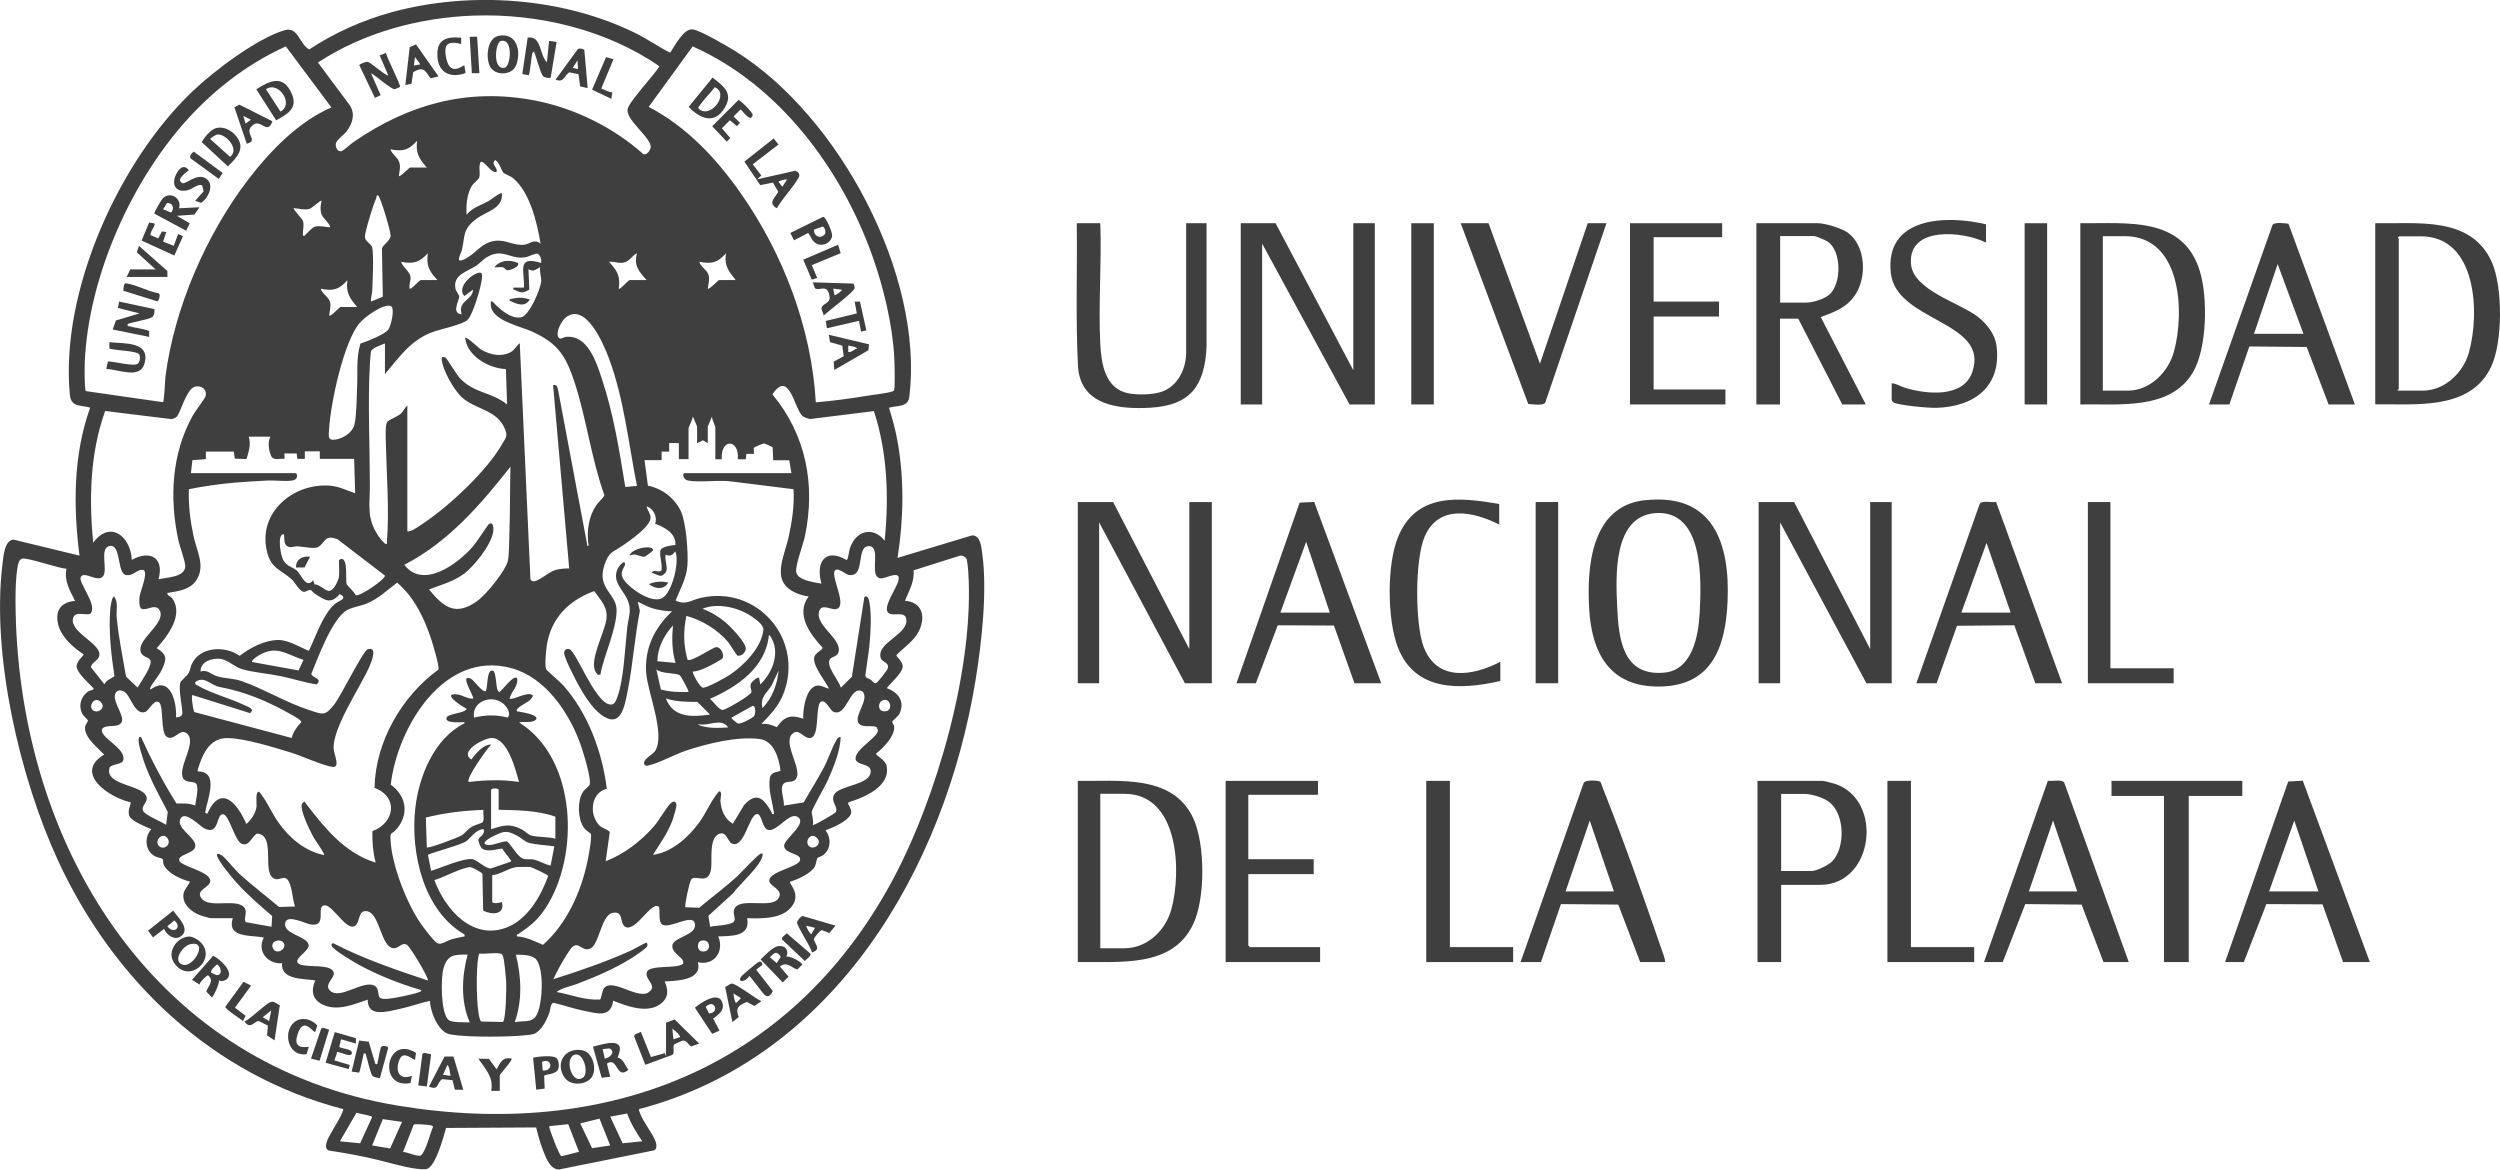 <?xml version="1.0" encoding="UTF-8"?>
<svg id="Capa_2" data-name="Capa 2" xmlns="http://www.w3.org/2000/svg" viewBox="0 0 198.79 93">
  <defs>
    <style>
      .cls-1 {
        fill: #403f3f;
      }
    </style>
  </defs>
  <g id="HOME">
    <g>
      <path class="cls-1" d="M53.29,4.19c.37-.54,1.09-1.98,1.82-1.85.64.11,2.74,1.34,3.38,1.74,8.18,5.09,14.99,17.75,13.82,27.45-.1.87-.95.7-1.62.89.25.81.48,1.63.64,2.47.59,3.11.53,6.34.04,9.47l5.93-1.79c.67,0,.73.91.8,1.42.42,2.98-.04,7.12-.53,10.11-2.46,15-11.24,30.02-26.75,34.09-.02.12.03.21.07.32.26.73,1.06,1.68,1.26,2.32.06.2.1.53-.13.64l-7.6,1.53c-.72-.05-1.04-1.02-1.27-1.61s-.37-1.16-.52-1.74l-7.16.04c-.2.68-.83,3.13-1.57,3.27-.2.04-.53,0-.74-.02-1.19-.15-2.67-.63-3.89-.89-1.03-.22-2.07-.41-3.11-.56-.3-.11-.26-.41-.19-.66.13-.47.85-1.52,1.1-2.05.05-.1.26-.54.22-.59-10.36-2.68-18.24-10.18-22.67-19.75C1.58,61.86-.68,52.14.19,44.92c.07-.59.15-1.98.89-2.01l5.24,1.27c-.5-3.92-.5-8.01.85-11.77-.81-.22-1.53-.01-1.62-1.06-.76-8.2,3.9-18.51,9.76-24.09,1.67-1.6,5.13-4.22,7.33-4.86,1.07-.31,1.16,1.11,1.95,1.53,2.01-1.33,4.26-2.33,6.59-2.97,6.24-1.69,13.61-1.18,19.42,1.71.92.46,1.78,1.07,2.69,1.52ZM37.67,1.24c-4.36.16-8.73,1.34-12.39,3.73l2.55,3.42c.44.72.19,1.46-.29,2.08-.2.25-.73.63-.82.89-.1.31.13.79.47.64.21-.09.71-.57.97-.74,4.37-2.99,9.02-4.28,14.32-3.28,3.16.6,6.29,2.14,8.68,4.28.26.1.55-.3.58-.53.1-.74-1.96-2.15-1.84-3.03.07-.57,2.16-2.78,2.54-3.43-4.23-2.91-9.64-4.21-14.77-4.03ZM26.35,8.54l-3.62-4.85c-3.19,1.44-6,3.66-8.27,6.3-4.26,4.94-7.43,12.24-7.72,18.8-.01.32-.04,2.22.09,2.31l6.13.88c.1-.06.16-1.68.19-1.98.69-5.49,3.25-11.36,6.6-15.74,1.73-2.26,3.97-4.57,6.6-5.72ZM64.89,31.99c1.38-.12,2.76-.3,4.12-.53.49-.08,1.56-.19,1.96-.34.07-.03.11-.04.13-.12.08-.24.03-2.15.01-2.55-.13-2.59-.85-5.57-1.71-8.01-2.45-6.96-7.45-13.7-14.32-16.75l-3.5,4.81c3.01,1.56,5.38,4.1,7.31,6.85,3.38,4.81,5.65,10.75,5.98,16.65ZM33.94,13.32c-.61-.68-.91-1.17-.77-2.13-.68.75-1.13.88-2.13.68.12.39.59.64.71,1.04s0,.7-.03,1.09c.09.1.83-.68.89-.68h1.32ZM42.98,19.37c-.25-1.61-.86-4.13-2.18-5.2-.23-.19-.64-.31-.76-.43-.2-.2-.31-.84-.68-1.02-.34.41.21.52.13.94-.42.2-.98-.96-1.28-.77-.18.37,0,.88-.1,1.22-.05.16-.46.45-.6.68-.39.66-.45,1.53-.41,2.28.5-.59,1.13-.74,1.76-1.09.18-.1.95-.72,1.05-.61.11,1.24-1.29,1.45-2.07,2.06-1.04.81-.86,1.27-1.1,2.4-.07.34-.67,1.25.3.73.84-.45,1.26-1.28,2.34-1.41.88-.11,1.52.44,2.35.3.43-.07.8-.49,1.26-.06ZM29.51,23.98l.93-.39-.07-3.82c.06-.29.66-.63.69-1.02.02-.32-.8-3.1-.99-3.2-.15-.08-.12.12-.15.19-.13.31-.24.62-.34.94-.13.41-.58,1.83-.56,2.16.01.38.52.54.58.85.13.68.03,2.62,0,3.41-.01.29-.14.58-.09.89ZM25.58,15.96c-.08-.08-.78.61-1,.66-.41.09-.82-.04-1.22-.07-.09.07.67.84.73,1.02.1.33,0,.63,0,.94,0,.07-.04.26.09.25.06,0,.59-.67.87-.74.4-.1.82.04,1.22.06-.1-.41-.62-.71-.73-1.11-.09-.35-.05-.68.04-1.03ZM34.79,22.27c-.65-.68-.91-1.14-.77-2.13-.67.73-1.16.86-2.13.68.12.4.68.76.75,1.17.05.3-.14.64-.07.96.1.12.78-.68.89-.68h1.32ZM30.61,29.78v-2.47c-.26.09-1.06.38-1.11.64-.04.23-.07.76-.09,1.02-.17,3.09,0,6.51,0,9.64,0,1.54-.27,2.56.64,3.95.17.26.35.48.59.69.19.04.12-.08.13-.21.19-2.54-.03-5.3-.09-7.84,0-.36-.08-1.45.13-1.67.18-.19.81-.39,1.11-.68.18-.17.27-.46.47-.6v9.98c.18.18,1.19-.56,1.39-.7,2.01-1.36,4.95-4.11,6.15-6.22.31-.54.46-.62.21-1.22-.63-1.5-2.23-1.5-3.35-2.44-.67-.57-1.62-2.25-1.67-3.11-.01-.19.16-.17.29-.12.09.04.88,1.32,1.08,1.56,1.13,1.31,2.55,1.15,3.83,2.18l-.09-2.81c-1.37-.06-3.09-1.03-3.24-2.48.13-.13,1.07.82,1.3.95.69.39,1.54.58,2.28.2.37-.19.46-.5.76-.73l.85,18.81.15.11c.43.12,1.26-.72,1.82-.88.33-.1.76-.13,1.11-.13l-1.28-14.58c.33-.06.34.17.4.41l2.33,12.38c.16.02.07-.18.06-.27-.1-1,.05-2.07.62-2.93.21-.32.5-.51.67-.83-1.03-2.87-1.42-6.03-2.35-8.91-.71-2.18-1.34-3.18-3.46-4.13-.92-.41-3.27-.88-3.22-2.16,0-.13-.06-.25.13-.21.5.56,1.47,1.44,2.29,1.26.65-.15,1.57-2.3,1.59-2.93,0-.3-.16-.71-.08-1.06-.41.19-.48.41-.94.17l.07,1.61c-.45.27-.63.31-1.1.06-.12-.06-.21,0-.17-.21h.84c.07-1.32-.62-2.57,1.37-1.96.03-.28-.03-.54-.26-.73-.16-.08-.77.25-1,.28-1.26.2-1.78-.8-3.12.03-.26.16-.53.48-.8.65-.73.48-1.86.71-1.63,1.83.04.2.3.48.3.63.01.23-.67,1.34.19,1.39-.33-1.11.9-1.11.9-1.96l-.68.51c-.66-.64.6-1.82,1.21-1.86.27-.02.19.36.17.52-.07.67-.67,2.68-1.08,3.18-.37.45-2.33.8-3.01,1.09-1.65.68-2.53,2.01-3.64,3.31ZM51.42,22.27c-.62-.68-1.04-1.15-.77-2.13-.35.15-.57.59-.95.71-.46.15-.81-.08-1.27-.03.64.71.92,1.12.77,2.13.11.13.72-.68.89-.68h1.32ZM58.5,22.27c-.56-.72-.94-1.13-.77-2.13-.68.76-1.12.86-2.13.68.13.42.65.65.75,1.08.08.35-.02.7-.07,1.05.1.11.84-.68.89-.68h1.32ZM28.4,24.41c-.59-.7-.92-1.14-.77-2.13-.68.75-1.13.88-2.13.68.13.42.65.65.75,1.08.08.37-.05.69-.07,1.05.1.12.84-.68.89-.68h1.32ZM28.67,27.32c.54-.19,1.83-.68,2.19-1.09.22-.25.59-1.77.2-1.9-.6-.2-2.07.89-2.46,1.35-1.28,1.5-2.31,6.4-2.43,8.4-.03.58-.16.98.53.87.59-.09,1.33-.56,1.48-1.17.18-.76.17-2.02.21-2.86.07-1.2-.09-2.42.27-3.61ZM50.65,38.64c-.68-3.39-1.02-6.91-2.24-10.17-.41-1.09-1.83-4.48-3.43-3.22-.32.25-.75,1.07-.62,1.47s.41.09.63.07c1.74-.2,2.44,2.03,2.87,3.34.93,2.78,1.39,5.71,1.86,8.59l.94-.08ZM12.62,46.06c.66-.16,2.04-.15,2.11-1,.03-.36-.43-1.59-.54-2.07-.73-3.36-.55-6.91,1.14-9.95.19-.34.96-1.34,1.02-1.54.13-.5-.29-.85-.77-.77-.39.06-.61.51-.79.83-.22.39-.52,1.32-.72,1.56-.09.11-.28.15-.41.21l-5.3-.65c-1.2,3.35-1.29,6.96-.95,10.48,1.35-1.85,2.99-.49,3.07,1.36,1.45-.81,2.59-.18,2.13,1.53ZM63.81,33.08c-.65-.58-1.05-3.74-2.39-1.72,2.69,3.24,3.44,7.21,2.58,11.3-.14.64-.77,2.32-.69,2.82.11.68,1.44.82,2.01.93-.47-1.66.25-2.89,2-1.88.12,0,.19-.74.26-.93.46-1.39,1.82-1.8,2.77-.6.33-3.47.23-6.97-.86-10.31l-5.07.63c-.14-.01-.51-.15-.61-.24ZM55.43,35.23v-1.32l-.34-.81c.01.24-.34.83-.34.98v2.43h-.77v-1.28h-.77s0,.68,0,.68h-.6s0,.68,0,.68h-1.36l.27,2.03c1.13.22,2.13.99,2.62,2.03.42.9.6,3.32.52,4.34s-.59,1.87-.94,2.77c.83.38,1.22-.04,1.96-.21,4.53-1.07,8.3,3.3,6.61,7.63-.37.96-1.05,1.66-1.75,2.39.46-.06.82.07,1.23.25.59-.85,1.1-1.02,2.1-.67-.04-.73.22-2.58,1.16-2.64.3-.02.61.2.89.25-.31-.63-1.17-1.65-1.19-2.35-.01-.53.71-.69.67-.92-.99-1.06-2.16-2.65-1.1-4.06-.24-.03-.5-.09-.73-.17-2.43-.87-1.24-2.82-.85-4.61.27-1.23.45-2.48.38-3.75l-4.81-.6c-1.03-.17-2.62.09-3.58-.09-.39-.07-.49-.59-.26-.59h8.48l-.17-1.02h-1.28l-.04-1.02c-.03-.06-.62-.31-.7-.32-.06,0-.76.3-.78.33-.06.1.01.36-.01.5h-.6s-.05.43-.05.43h-.63c.13-1.66-1.39-1.67-1.28,0h-.51v-2.52c0-.18-.29-.64-.26-.89l-.34.81v1.32l-.38-.23-.47.23ZM21.49,34.72h-1.71c.19.63,0,1.18-.18,1.78l-.93-.03-.08-.56h-2.22v.6s-1.07.08-1.07.08l-.12,1.03h8.31c.16,0,.28.51-.26.59-.57.09-1.35-.03-1.96,0-.87.04-1.77.1-2.64.17-1.21.11-2.43.28-3.61.52-.05,1.25.11,2.52.37,3.74s1,2.41.17,3.57c-.51.71-1.45.8-2.25.94-.03.23.22.22.38.43.95,1.29-.37,3.01-1.23,3.96.89.55.78.9.39,1.75-.21.44-.75,1.05-.9,1.4-.02.04-.02.14.04.13,1.54-1.15,2.09,1.03,2,2.22.2.01.49-.07.51-.3-.01-.63-.32-1.89-.16-2.46.05-.17.52-.51.67-.78.13-.25.13-.48.24-.7.65-1.4,2.67-1.47,3.81-.65.83-.65,1.99-1.25,3.07-1.26.8,0,1.7.57,2.43.86.54-1.11,1.11-2.89,2.05-3.71.32-.28,1.11-.44.4-.8-.74.89-1.24.43-2.01-.05-.11-.07-.21-.26-.32-.28-.13-.03-.33.15-.5.15-.35,0-.72-.75-.97-.98-.91-.82-1.69-.84-2.01-2.34-.65-3.03,2.15-5.35,5.04-5.12.74.06,1.32.38,2,.6l-.08-2.73h-2.73v-.6h-1.19v.6s-.6,0-.6,0l-.05-.43h-.97s0,.43,0,.43c-.4-.06-.88.19-1.07-.26s-.28-1.1-.04-1.53ZM40.59,37.11c-2.38,3.03-4.96,6.01-8.44,7.8,1.51,1.98,4.26-.09,5.45-1.45.25-.28,1.19-1.73,1.28-1.79.37-.23.37.34.34.59-.14,1.05-1.53,2.8-2.39,3.41s-1.76.83-2.72,1.2c1.21,1.47,2.15,2.15,3.88.89.68-.5,2.19-2.35,2.39-3.15.11-.44.11-1.87.13-2.43.06-1.69.03-3.39.08-5.08ZM52.1,41.62c.19-.53-.15-1.18-.68-1.36.05.31.31.58.31.91.01.68-1.65,1.82-2.2,2.2-.81.56-1.12.48-1.48,1.59-.61,1.88,1.02,2.24.98,3.62-.04,1.59-1.01,3.49-1.29,5.07-.24.04-.25-.04-.36-.2-.58-.85.68-3.13.83-4.15s-.39-1.49-.96-2.3c-2,.73-3.43,2.13-3.77,4.31-.06.37-.18,1.62-.05,1.91.04.09,1.15,1.04,1.36,1.28,1.96,2.2,3.11,5.32,3.46,8.22-1.25.3-1.42,1.99-.64,2.86.28.31.61.31.88.57l-.33,2.33c1.45-.55,2.77-1.57,3.8-2.73.48-.54.94-1.44,1.37-1.87.17-.17.38-.22.45.06.05.18-.19.92-.26,1.15-.35,1.04-1.02,1.96-1.6,2.88,1.47-.18,2.79-1.37,3.65-2.53.6-.81.94-1.75,1.59-2.5.3-.12.12.65.12.72.07.75.31,1.44.99,1.84l.9-1.49c1.03-1.13,1.59-.45,2.17.55.06.11-.01.21.21.17-.11-.93-.48-1.9-.34-2.85.09-.59.82-.48.85-.61-.11-.97-.52-2.37-1.67-2.51-1.79-.22-4.12.36-5.82.92-.86.28-2.23,1.03-3,1.18-.11.02-.22.08-.31-.05-.27-.39.66-.8.85-1.12.79-1.33-.58-4.58-.72-6.09-.18-1.97.63-3.67,2.05-4.99-.46,0-1-.09-1.45-.21-.48-.13-.84-.35-1.28-.55l.17.72c-.42,2.1-.55,4.27-.97,6.37-.24,1.2-.53,3.1-2.15,1.86-.73-.56-1.35-1.58-1.79-2.38-.22-.39-1.19-2.26-1.11-2.56.05-.21.2-.3.42-.24.51.14,1.95,4.03,3.13,4.38.44.13.56-.25.69-.6.51-1.42.6-3.96.78-5.53.08-.72.34-1.26.09-1.99-.32-.94-1.33-1.54-.87-2.63.06-.15.55-.82.6-.42.04.29-.54.62-.09,1.28.48.7,2.22,1.92,3.06,1.44.76-.43,1.39-2.85,1.03-3.7-.25.29-.36.41-.77.26-.11.4.24,1.11,0,1.41-.43.53-.61.12-1.11.04.14-.34.52,0,.76-.18.15-.42-.23-1.37-.03-1.69.12-.2.9-.37,1.15-.34.09-.94-.87-1.43-1.62-1.71ZM26.95,45.85c.05-.35,0-.9,0-1.28,0-.05.14-.13.21-.13.52,0,.31,1.69.4,1.99.05.16.63.64.72.9.37.11,2.37-1.28,2.33-1.56l-3.77-2.89c-1.07-.41-.96.28-1.55.62-.3.17-1.23-.04-1.64-.06-.27-.01-.57.17-.84-.03-.29-.21-.15-.66-.25-.94-.55.01-.25,1.7-.03,2.08.29.48.67.51,1.02.78.44.34.74,1.53,1.36.81l.1.33c.38-.04.88.57,1.2.51.36-.07.7-.82.75-1.14ZM11.19,48.34c-.14-.15-.12-.65-.1-.87.05-.42.71-1.92.33-2.14-.55-.12-.77.51-1.41.39-.73-.14-.35-2.58-1.35-2.29-.77.23-.04,1.95-.49,2.42s-1.5-.49-1.75.04c-.21.43,1.28,2.12.82,2.84-.22.35-1.29-.27-1.44.46-.23,1.16,2.39,2.01,2.08,3.01-.1.32-.68.56-.64.87l1.06,1.34c.18-.36.5-.42.8-.64-.26-1.71-.48-3.63-.33-5.36.01-.17.13-.98.3-.98.36.46.16,1.12.21,1.66.14,1.58.48,3.15.74,4.71l.92.87c.26-.44,1.14-1.67,1.03-2.13-.08-.34-.91-.25-.8-1.04.12-.88,2.15-2.17,1.47-3.05-.37-.48-1.13.24-1.47-.11ZM69.39,43.53c-.17-.16-.51-.13-.66.04-.51.57-.09,2.33-1.23,2.15-.27-.04-.9-.66-1.12-.34-.34.5,1.09,2.91.07,3.06-.4.06-1.26-.56-1.35.35-.1,1.07,2,2.15,1.54,3.16-.11.24-.53.3-.64.46-.38.52.73,1.72.86,2.27l.88-.87.99-6.34c.28-.2.39.28.42.52.15.96.09,2.17,0,3.15-.07.85-.24,1.71-.34,2.56.02.23.27.24.43.35.15.1.25.35.43.26.15-.08.91-1.03.94-1.21.07-.45-.48-.44-.58-.78-.37-1.24,2.27-1.87,2.03-3.13-.14-.71-1.33,0-1.52-.62-.2-.66,1.08-2.2.91-2.7-.13-.4-1.08.14-1.4.12-.93-.06-.13-1.95-.66-2.46ZM18.51,73.01h-1.75c-.07,0-.69-.17-.81-.22-.69-.24-1.48-.88-1.36-1.7.05-.38.39-.64.51-.99-.71-.18-1.79-.66-2.09-1.36-.06-.13-.01-.34-.08-.43-.05-.07-.46-.14-.62-.23-.79-.43-.85-1.51-.28-2.15-.41-.17-1.5-.61-1.71-.98-.26-.46.14-1.03.06-1.16-1.67-.35-4.57-2.31-2.1-3.79-.51-.55-1.53-1.31-1.52-2.13,0-.24.25-.49.23-.58-.01-.08-.34-.34-.43-.51-.35-.65-.14-1.39.45-1.8.14-.1.49-.1.42-.26-.38-.41-1.21-1.11-1.33-1.66-.09-.43.59-.97.56-1.02-.75-.49-1.67-1.28-1.97-2.17-.38-1.16.02-1.98,1.28-2.09-.4-.78-.9-1.65-.68-2.56-.59,0-3.21-.95-3.56-.79-.16.07-.21.19-.26.34-.31,1.06-.24,3.66-.2,4.84.73,18.42,11.33,35.14,30.34,38.3,16.51,2.74,31.21-2.89,39.29-17.79,3.59-6.63,6.6-17.12,6.09-24.69-.01-.18-.08-.87-.13-.98-.07-.17-.32-.29-.51-.27l-3.71,1.17c.1.88-.37,1.64-.68,2.42,1.43.11,1.67,1.34,1.07,2.48-.38.73-1.19,1.26-1.75,1.84-.03.15.57.51.49.99s-.95,1.24-1.26,1.64c.91.32,1.48,1.07,1.01,2.03-.12.25-.56.55-.57.62-.02.11.12.24.14.35.14.74-.87,1.78-1.43,2.2-.03.15.73.5.83.95.37,1.65-1.77,2.55-3.02,2.92l-.03.12c.34.63.37.84-.19,1.29-.45.36-1.07.62-1.61.82.47.62.45,1.48-.19,1.98-.13.1-.38.14-.45.23-.08.11-.1.46-.2.66-.28.55-1.39,1.05-1.98,1.22-.1.13.81.9.24,1.82-.72,1.17-2.45,1.11-3.65,1.08.29,1.49-1.27,1.41-2.3,1.45.51,1.18-.33,2.36-1.62,2.05.39,1.44-1.68,1.48-2.64,1.53.26.6.34,1.18-.17,1.66-1.04.98-2.78.33-3.92-.13-.2,1.39-1.28,1.01-2.3.81-.82-.16-1.62-.45-2.43-.64-.27.02-.26.52-.34.77-.2.56-.63,1.46-1.21,1.69-.34.13-1.5.18-1.93.2-.96.04-2.12.04-3.08,0-.45-.02-1.47-.07-1.85-.2-.82-.28-1.42-1.8-1.43-2.62-.8.17-1.58.47-2.39.64-.93.2-2.59.73-2.56-.73-1.13.37-2.41.95-3.58.39-.83-.4-.95-1.11-.59-1.92-.91-.16-2.77-.02-2.64-1.37-1.15.09-2.03-.97-1.45-2.04-.99-.22-2.97.07-2.47-1.54ZM34.86,53.21c.1-.18-.45-2.02-.56-2.35-.55-1.68-1.35-3.37-2.72-4.53-.84.61-1.43,1.25-2.42,1.66-.48.2-1.11.28-1.54.51-1.2.65-2.34,3.81-2.86,5.07-.03.3.96.38.42.85-.95-.14-1.88-.45-2.83-.65s-2.21-.3-3.1-.56c-.56-.16-1.1-.71-1.66-.81-.67-.11-1.68.19-1.64,1,.54-.18.8.21,1.3.37.68.21,1.25.14,1.99.4,1.77.62,3.5,1.69,5.31,2.28,1.14.37,1.29.52,2.05-.46.51-.66,2.28-4.25,2.63-4.36.85-.25.28,1.05.13,1.41-.73,1.63-2.9,4.81-2.83,6.47.02.49.57,1.56-.1,1.47-.74-.1-2.39-.85-3.24-1.12-1.42-.43-3.7-1.16-5.14-1.17s-2,1.42-2.33,2.53v.12c1.76,0,.75,2.25.59,3.28l.17.09c1.09-2.44,2.41-.8,3.11.81.41-.35.75-.86.81-1.41.02-.23-.12-1.22.21-1.15.61.72.96,1.63,1.51,2.41.87,1.24,2.13,2.33,3.65,2.62.09-.08-.72-1.19-.81-1.36-.28-.5-1.11-2.17-.96-2.67.03-.1.13-.16.2-.23,1.53,2,3.15,4.09,5.67,4.86-.21-.81-.28-1.66-.26-2.5,1.79-.66,2.09-2.73.17-3.44.07-3.66,2.17-7.31,5.1-9.42ZM55.09,53.4c-.07.07.53,1.25.81,1.28.31.03,1.8-.8,2.13-1.02,1.11-.74,2.53-2.17,2.67-3.57.04-.38-.57-.83-.88-1.04-1.07-.74-2.74-1.15-3.97-.64.66.23,1.29.62,1.83,1.07.39.32,1.7,1.67,1.62,2.14-.05.29-.34.58-.66.51-.06-.02-.6-.9-.74-1.07-.84-1-2.07-1.74-3.32-2.09-.25,1.17-.24,2.34.09,3.49.3.21,1.98-.98,2.27-1,.37-.03.64.54.53.86-.04.12-1.09.66-1.29.75-.34.15-.71.32-1.08.33ZM53.72,52.71c-.3-.97-.3-1.98-.21-2.98-.7.78-1.23,1.78-1.24,2.85l1.45.13ZM60.46,54.42c.9-.87,1.54-2.35.95-3.55-.05-.1-.15-.35-.27-.37-.25,2.57-2.51,4.12-4.69,5.07.25.18.75.93,1.04.88s2.22-1.17,2.26-1.41c.03-.15-.13-.38-.05-.65.04-.15.54-.61.66-.49l.09.51ZM24.13,52.47c-1.38-.44-2.12-1.2-3.55-.36-.08.05-.66.43-.54.53l3.7.67.39-.83ZM46.97,66.29s-.42-.29-.56-.5c-.47-.71-.51-2.06-.08-2.78.13-.22.49-.49.54-.57.22-.38-.53-2.75-.72-3.28-.91-2.51-2.77-5.29-5.48-6.03-5.38-1.47-9.07,4.72-9.6,9.26,1.3.94,1.48,2.46.37,3.64-.25.27-.41.11-.39.64.05,2.03,1.31,5.24,2.49,6.89.21.29.96,1.28,1.22,1.43.31.18.74-.17,1.09-.28s.63-.16.96-.23c.13-.03.15.06.13-.17-3.27-1.89-4.31-6.49-3.92-10.02.28-2.56,1.51-5.59,3.92-6.78.02-.14-.11-.08-.21-.08-.23-.01-1.24.09-1.24-.3,0-.41,1.46-.38,1.62-.77-.37-.17-2.09-1.3-.73-1.14.4.05.81.37,1.24.33.13-.13-1.16-2.04-.17-1.58.23.11.93,1.15,1.19.98.14-.27.05-1.78.55-1.62.33.11.19,1.7.52,1.7.25-.15,1.12-1.4,1.41-1.11.12.64-.46,1.04-.6,1.62.22.2,1.54-.67,1.87-.21-.09.15-.17.27-.3.38-.17.15-1.19.63-.98.85.37.06,1.08.18,1.39.36.38.23.01.42-.26.47-.32.06-.65-.03-.96.06,4.6,2.86,4.85,10.61,2.08,14.79-.64.96-1.21,1.4-2.14,2.03-.08.05-.16-.01-.11.19.75.04,1.4.39,2.07.67,1.88-1.67,3.02-4.19,3.53-6.63.08-.36.39-1.99.26-2.22ZM54.75,55.02c.06-.05-.62-1.28-.69-1.32-.33-.22-1.45-.1-1.87-.47l.36,1.6c.72.19,1.45.22,2.2.19ZM60.63,56.3c.78-.79,1.18-1.89,1.28-2.98l-.53,1.13c-.39.69-.96.93-.75,1.85ZM23.19,58.68c.13-.48.42-.89.76-1.25.03-.17-.55-.47-.7-.56-1.85-1.06-3.71-1.86-5.77-2.24-.78-.15-1.21-.93-1.96-.39-.03.19.12.23.25.3,1.03.6,2.6,1.01,3.73,1.56.16.08.54.2.54.4l-.14.21-4.59-1.44c-.14,0,.05,1.22.14,1.35l7.74,2.06ZM10.04,55.13c-.33-.33-.84-.35-.91.19-.07.61.76,1.62.55,2.08-.25.56-1.26.13-1.57.57-.22.69,1.89,1.47,1.7,2.46-.07.37-.82.29-1.09.58-.5,1.53,2.93,1.35,2.95,2.49,0,.36-.46.62-.29.98.16.34,1.48.86,1.83,1.11l.13-1.03c-.78-1.49-1.67-3.07-2.11-4.7-.06-.21-.43-1.35-.02-1.26.82,1.81,1.76,3.59,2.82,5.29.52.01.99-.05,1.49.17.03-.37.39-1.65-.02-1.82-.28-.11-.78,0-.96-.4-.4-.89,1.19-2.87.29-3.54-.55-.41-.98.67-1.57.29-.52-.35-.23-2.4-.6-2.73s-.8.6-1.07.73c-.78.36-1.17-1.07-1.56-1.46ZM69.73,57.85c-.24-.23-1.05.04-1.39-.27-.6-.54.9-1.99.22-2.61-1-.49-1.23,2.11-2.3,1.62-.28-.13-.61-1.05-1.03-.77-.4.54-.06,2.65-.74,2.85-.5.14-.89-.68-1.35-.42-1.17.68.93,3.11.04,3.8-.3.23-.83-.04-.98.47-.12.38.17,1.11.13,1.54l1.58-.26c.53-.94,1.12-1.86,1.62-2.81.34-.64.65-1.62.99-2.16.07-.12.17-.25.33-.22-.05,1.17-.56,2.37-1.03,3.44-.19.42-1.25,2.28-1.27,2.49-.02.25.18.74.08,1.06.06.08,1.72-.9,1.79-.98.33-.4-.43-.86-.09-1.45.43-.74,2.97-.75,2.9-1.86-.03-.61-.95-.42-1.18-.88-.23-.78,1.77-1.77,1.76-2.36l-.08-.2ZM56.45,56.81l-1-1c-.87,0-1.66,0-2.5-.27.59,1.55,2.08,1.48,3.5,1.28ZM7.36,56.45c.37.37,1.16-.17.62-.66-.47-.43-.96.33-.62.66ZM37.69,57.06c.9-.22,1.78-.24,2.67,0,.32-.32-.07-.9-.38-1.14-.96-.73-2.48-.12-2.29,1.14ZM70.39,55.65c-.56-.02-.67.82-.17.9.78.13.67-.88.17-.9ZM58.16,57.06c-.04.06.43.44.52.47.21.07,1.15-.42,1.28-.59.13-.19.15-.85-.12-.81l-1.67.93ZM57.9,57.83c-.58-.79-1.55-.05-2.39-.25.07.13.45.19.59.22.63.12,1.16.08,1.8.04ZM41.27,62.18c-.27-.98-.9-3.49-2.17-3.5-.6,0-2.63,1.07-1.62,1.71.4-.49.89-1.18,1.58-1.19-.32.32-2.05,2.72-1.79,2.98,1.36-.16,2.65-.21,4.01,0ZM39.65,64.4v-1.58c0-.17-.6-.17-.6,0v3.11c.98-.3,1.45-.47,2.42.01.22.11.58.44.71.48.55.17,1.4.1,1.98.27v-1.75c-1.4-.51-3.03-.51-4.52-.55ZM38.46,64.4c-1.55.05-3.1.23-4.6.61l.08,2.38c.12.09,2.54-.8,2.8-.98.29-.21.46-.5.83-.7.21-.12.71-.24.79-.31.18-.15.04-.74.08-.98ZM23.45,72.07c-.18-.44-.25-2.21-.81-2.26-.21-.02-.52.15-.73.09-1.22-.3.13-3.5-1.47-3.62-.46.25-.61,1.09-1.25.8-.5-.23-.97-2.23-1.42-2.33-.62-.13-.28,1.77-1.54,1.11-.36-.19-1.49-1.41-1.86-.79-.45.76,1.17,1.47,1.16,2.18,0,.64-1.41.66-1.28,1.18.12.46,2.5.86,2.47,1.63-.02.48-1.03.67-.79,1.22.41.96,2.3.29,3.18.66.83.35.15,1.1.45,1.39l2.03.36.05-.85c-.97-.84-1.96-1.69-2.82-2.64-.37-.41-1.46-1.71-1.57-2.18-.06-.25.31-.07.41.01.4.32.93,1.04,1.37,1.45,1.01.93,2.12,1.75,3.16,2.64l1.28-.04ZM56.45,73.69c.41-.09,1.6-.11,1.88-.38s-.22-.77.17-1.2c.62-.68,2.82.11,3.37-.64s-.75-.97-.7-1.48c.07-.71,2.29-1.04,2.44-1.57.17-.6-1.26-.48-1.26-1.18,0-.53,1.98-1.84,1.02-2.31-.63-.31-1.57,1.17-2.25,1.07-.55-.08-.51-1.3-.93-1.27-.64.05-1.01,2.84-2.02,2.33-.3-.15-.41-1-1-.75-.8.34-.54,2.03-.62,2.71-.16,1.44-1.24.49-1.58.9-.15.18-.56,2.13-.47,2.22l1.1.04c.99-.83,2.04-1.61,2.99-2.47.32-.29,1.68-1.79,1.92-1.84.13-.02.15,0,.13.13-.12.84-1.84,2.31-2.35,3.03l-1.96,1.79.13.85ZM38.46,65.93c-.67.04-1,.69-1.39.96-.46.32-2.94.96-3.04,1.09l.25,1.27c.72-.22,2.69-1.09,3.34-.92.35.09.96.71,1.4.73l1.56-.53c.14-.11.04-.09,0-.17-.18-.3-.47-.58-.65-.89-.48.06-1.21.32-1.63-.03-.1-.09-.29-.56-.26-.69.04-.19.59-.41.41-.82ZM44.09,67.3c-.62-.1-1.54-.12-2.12-.31-.25-.09-.52-.36-.78-.5-.84-.45-1.04-.45-1.91-.03-.18.08-1.15.58-.57.72.44.1,1.09-.27,1.57-.28.25.05.81,1.17,1.27,1.36.28.12.57.03.85.08.45.09.92.39,1.38.49l.3-1.54ZM12.64,67.27c.37.37,1.04-.11.67-.63s-1.09.21-.67.63ZM64.32,67.27c.37.37,1.08-.16.66-.62-.5-.54-1.03.25-.66.62ZM39.14,69.6v2.09c0,.21.64.1.77.04.26,1.04-.82,1.02-1.49.68l-.06-2.93c-.03-.1-.8-.5-.91-.52-.52-.09-2.3.87-2.91,1.02.86,2.34,3.05,4.85,5.8,3.75,1.64-.66,2.68-2.5,3.25-4.08,0-.08-1.29-.69-1.42-.71s-.92,0-1.06,0c-.64.07-1.32.59-1.96.65ZM34.02,77.95c.11-.13-1.4-2.67-1.66-2.82-.41-.24-.6.26-1.03.27-1.1,0-1.1-3.05-2.31-2.95-.61.05-.36,1.14-.95,1.23-.64.1-1.65-1.66-2.2-1.69-.85-.05.25,1.74-1.17,1.52-.39-.06-1.83-.81-2.01-.17-.27.94,1.74,1.08,1.85,1.79.1.44-1.07,1.03-.89,1.39.26.5,2.16.1,2.74.59s-.69,1.06-.18,1.63c.78.85,2.69-.88,3.59-.35.38.23.21.79.41.95.18.11.41.09.61.08.5-.03,1.99-.34,2.47-.52.09-.03.2-.04.22-.17-1.67-.48-3.42-1.17-4.95-2-.4-.22-2.01-1.17-2.17-1.49-.08-.15-.02-.16.09-.25,2.41,1.25,4.98,2.12,7.55,2.98ZM52.35,72.08c-.6-.38-1.79,2.02-2.61,1.63-.51-.24-.09-1.35-1.07-1.11-.86.21-1.05,2.6-1.76,2.84-.66.22-.85-.55-1.37-.17-.22.16-.87,1.29-1.04,1.6s-.35.66-.5.99c2.1-.66,4.19-1.38,6.2-2.29.19-.09,1.11-.61,1.18-.61.11,0,.11.16.09.26-.04.19-1.07.85-1.3,1-1.35.83-2.88,1.49-4.35,2.04-.51.19-1.15.29-1.56.62,1.14.21,2.26.67,3.44.6.13-.03.15-.72.36-.94.79-.84,3.15,1.41,3.79.03.06-.44-.56-.78-.42-1.26.18-.62,2.34-.26,2.85-.65.32-.47-1.01-.85-.8-1.56.18-.6,2.04-.77,1.76-1.71-.22-.73-1.93.44-2.54.15-.44-.21-.14-1.35-.35-1.48ZM22.49,74.9c-.28-.28-1.03-.05-.79.49.29.65,1.26-.02.79-.49ZM55.74,74.81c-.34.1-.34.77.07.84.81.13.73-1.08-.07-.84ZM39.98,81.27c.26-.17.29-2.76.27-3.19-.02-.36-.15-1.88-.28-2.11-.06-.11-.07-.12-.2-.15-.46-.09-1.17.06-1.66,0-.31.7-.26,5.14.16,5.41l1.7.03ZM37.18,75.91c-1.07-.02-1.61,0-1.92,1.11-.22.78-.21,3.48.38,4.06.27.26,1.32.2,1.71.21-.73-1.67-.63-3.64-.17-5.37ZM40.93,81.28c.75-.17,1.45.14,1.81-.71.4-.95.51-3.29-.03-4.18-.3-.5-1.16-.46-1.69-.48.44,1.76.53,3.64-.09,5.37ZM28.64,90.9l.95-2.07c-.03-.15-1.04-.25-1.24-.36l-1.32,2.28,1.61.16ZM49.87,88.54l-1.35.25.99,2.12,1.56-.16c-.47-.69-.92-1.42-1.2-2.21ZM31.98,89.21l-1.54-.22-.85,2.09,1.43.24.95-2.12ZM48.52,91.08l-.85-2.13-1.53.38.94,1.97,1.45-.22ZM32.06,91.6c.32,0,1.2.42,1.41.27.39-.29.74-1.8.97-2.27-.06-.08-.11-.11-.21-.13-.2-.03-1.22-.12-1.33-.05l-.85,2.18ZM45.19,89.39l-1.53.16c.05.33.81,2.36.99,2.39l1.39-.35-.86-2.21Z"/>
      <polygon class="cls-1" points="88.51 39.92 94.57 51.61 94.57 39.92 96.36 39.92 96.36 54.33 94.22 54.33 87.4 41.54 87.4 54.33 85.7 54.33 85.7 39.92 88.51 39.92"/>
      <polygon class="cls-1" points="107.61 29.44 107.61 17.75 109.32 17.75 109.32 32.16 107.31 32.16 100.36 19.37 100.36 32.16 98.66 32.16 98.66 17.75 101.43 17.75 107.61 29.44"/>
      <polygon class="cls-1" points="142.66 39.92 148.71 51.61 148.71 39.92 150.42 39.92 150.42 54.33 148.41 54.33 141.55 41.54 141.55 54.33 139.84 54.33 139.84 39.92 142.66 39.92"/>
      <path class="cls-1" d="M130.79,39.78c5.43-.61,6.78,3.41,6.58,8.03-.16,3.78-1.33,6.86-5.67,6.78-3.74-.07-5.12-2.7-5.33-6.1s.14-8.24,4.42-8.72ZM131.64,40.8c-3.39.24-3.16,5.01-3.05,7.43.12,2.55.41,5.59,3.79,5.25,2.19-.22,2.68-2.96,2.77-4.73.14-2.6.35-8.22-3.51-7.95Z"/>
      <path class="cls-1" d="M188.87,32.16v-14.41c3.36.06,7.65-.59,9.28,3.12.87,1.98.86,6.38-.08,8.33-1.67,3.45-5.99,2.91-9.2,2.95ZM190.66,31.06h2c1.72,0,3.2-1.42,3.65-3,.89-3.13.66-9.27-3.82-9.27h-1.71c-.19.12-.04.18-.04.21v11.94s-.13.1-.09.13Z"/>
      <path class="cls-1" d="M85.7,76.5v-14.41c3.23.06,7.54-.56,9.18,2.97.96,2.06.97,6.35.01,8.4-1.65,3.55-5.92,2.98-9.2,3.04ZM87.49,75.4h1.92c1.82,0,3.28-1.43,3.73-3.09.83-3.01.61-9.19-3.73-9.19h-1.92v12.28Z"/>
      <path class="cls-1" d="M165.42,32.16v-14.41c3.68.04,8.13-.58,9.49,3.77.66,2.1.6,6.19-.55,8.11-1.8,3.02-5.93,2.47-8.94,2.53ZM167.21,31.06h2c1.76,0,3.21-1.48,3.65-3.09.88-3.19.59-9.19-3.9-9.19h-1.75v12.28Z"/>
      <path class="cls-1" d="M148.37,32.16h-1.88l-3.5-6.82h-1.45v6.82h-1.88v-14.41h4.9c.56,0,1.87.4,2.34.73,1.48,1.05,1.57,3.6.59,5.01-.68.99-1.63,1.32-2.71,1.72l3.58,6.95ZM141.55,24.06h2.09c.51,0,1.44-.29,1.83-.64.97-.86.98-3.45-.14-4.21-.16-.11-.94-.44-1.09-.44h-2.69v5.29Z"/>
      <path class="cls-1" d="M87.49,17.75c.12,3.16-.16,6.45,0,9.6.08,1.58.39,3.56,2.22,3.92.78.15,1.94.13,2.69-.13,1.28-.45,1.92-1.85,1.92-3.12v-10.27h1.62v9.85c-.16,3.07-1.26,4.63-4.47,4.82-2.48.14-5.49-.16-5.75-3.21-.2-3.81-.05-7.64-.1-11.46h1.88Z"/>
      <path class="cls-1" d="M132.42,76.5h-2l-1.74-4.57-4.56-.04-1.59,4.61h-1.62l5.01-14.22c.08-.31,1.24-.23,1.34-.11.05.07.16.43.21.55,1.65,4.14,3.24,8.65,4.69,12.88.1.29.23.59.25.9ZM128.33,70.88l-1.92-5.63-1.92,5.63h3.84Z"/>
      <path class="cls-1" d="M152.38,54.33l5.04-14.27c.17-.29.97-.08,1.3-.15l5.25,14.42h-2.13l-1.67-4.61-4.56.04-1.62,4.57h-1.62ZM155.96,48.71h3.92l-1.92-5.54-2,5.54Z"/>
      <path class="cls-1" d="M169.26,76.5h-2l-1.74-4.57-4.48-.04-1.79,4.61h-1.49l5.08-14.42c.33.07,1.13-.14,1.3.15l5.13,14.27ZM165.17,70.88l-1.92-5.63-1.92,5.63h3.84Z"/>
      <path class="cls-1" d="M187.25,32.16h-2.09l-1.74-4.57-4.56-.04-1.59,4.61h-1.62l5.05-14.27c.17-.26.96-.13,1.27-.1l5.28,14.37ZM183.16,26.54l-2.05-5.54-1.88,5.54h3.92Z"/>
      <path class="cls-1" d="M98.32,54.33l5.02-14.36,1.16-.06,5.33,14.42h-2.13l-1.63-4.59-4.47-.02-1.74,4.61h-1.53ZM105.74,48.71l-1.88-5.63-2.05,5.63h3.92Z"/>
      <path class="cls-1" d="M176.93,76.5l5.02-14.36,1.16-.06,5.33,14.42h-2.13l-1.63-4.59-4.47-.02-1.79,4.61h-1.49ZM184.35,70.88l-1.92-5.63-2,5.63h3.92Z"/>
      <path class="cls-1" d="M141.63,70.36v6.14h-1.88v-14.41h5.16c.15,0,.84.19,1.03.25,3.85,1.3,3.05,8.02-1.2,8.02h-3.11ZM141.63,69.26h2.43c.38,0,1.35-.48,1.62-.76,1.06-1.09,1.02-3.69-.18-4.69-.47-.39-1.45-.68-2.04-.68h-1.83v6.14Z"/>
      <path class="cls-1" d="M118.36,17.75l4.09,11.17,3.8-11.17h1.49l-4.87,14.27c-.16.26-1.05.13-1.35.1l-5.37-14.37h2.22Z"/>
      <polygon class="cls-1" points="136.94 17.75 136.94 18.86 131.49 18.86 131.49 23.98 136.69 23.98 136.69 25.17 131.49 25.17 131.49 30.97 137.2 30.97 137.2 32.16 129.61 32.16 129.61 17.75 136.94 17.75"/>
      <polygon class="cls-1" points="104.8 62.09 104.8 63.2 99.26 63.2 99.26 68.32 104.46 68.32 104.46 69.51 99.26 69.51 99.26 75.18 99.38 75.31 104.97 75.31 104.97 76.5 97.46 76.5 97.46 62.09 104.8 62.09"/>
      <path class="cls-1" d="M157.92,17.84v1.45c-1.78-.9-6.18-1.35-5.97,1.67.15,2.12,3.86,3.1,5.32,4.23.69.54,1.36,1.37,1.48,2.27.44,3.26-1.76,4.89-4.79,4.97-.58.02-2.96-.19-3.39-.43-.06-.03-.15-.17-.15-.21v-1.32c.39.04.73.27,1.11.38,1.67.5,4.59.81,5.3-1.27,1.4-4.06-6.06-3.98-6.48-7.87-.49-4.48,4.42-4.63,7.58-3.87Z"/>
      <path class="cls-1" d="M119.21,40.09v1.62c-2.05-1.04-4.79-1.63-5.92.94-.79,1.79-.78,6.94-.09,8.78,1.05,2.79,3.91,2.34,6.1,1.19v1.53c-3.18.72-6.8.87-8.16-2.71-.84-2.21-.87-6.53.02-8.72,1.44-3.55,4.86-3.2,8.06-2.64Z"/>
      <polygon class="cls-1" points="178.3 62.09 178.3 63.29 174.04 63.29 174.04 76.5 172.07 76.5 172.07 63.29 167.9 63.29 167.9 62.09 178.3 62.09"/>
      <polygon class="cls-1" points="151.95 62.09 151.95 75.31 156.98 75.31 156.98 76.5 150.08 76.5 150.08 62.09 151.95 62.09"/>
      <polygon class="cls-1" points="115.29 62.09 115.29 75.31 120.32 75.31 120.32 76.5 113.41 76.5 113.41 62.09 115.29 62.09"/>
      <polygon class="cls-1" points="167.81 39.92 167.81 53.14 172.84 53.14 172.84 54.33 166.02 54.33 166.02 39.92 167.81 39.92"/>
      <rect class="cls-1" x="112.22" y="17.75" width="1.79" height="14.41"/>
      <rect class="cls-1" x="122.11" y="39.92" width="1.79" height="14.41"/>
      <rect class="cls-1" x="160.99" y="17.75" width="1.79" height="14.41"/>
      <path class="cls-1" d="M29.32,82.83l.53,1.78c.22.02.14,0,.17-.12.07-.25.2-1.11.29-1.24.12-.16.54-.05.56.06l-.66,2.41c-.09.03-.52-.09-.59-.16-.18-.21-.43-1.45-.55-1.79-.22-.02-.14,0-.17.12-.06.2-.28,1.36-.35,1.4l-.59-.08.6-2.47.75.09Z"/>
      <path class="cls-1" d="M62.51,76.08c.25-.13,1.32.46,1.28.63l-.39.38c-.55-.17-.78-.66-1.39-.24l.69.81-.46.46-1.76-1.83c.33-.31.97-1.01,1.41-1.06.56-.07.88.34.63.85ZM61.69,75.77c-.16,0-.36.25-.47.35l.54.46.31-.47c0-.15-.25-.35-.38-.35Z"/>
      <path class="cls-1" d="M49.12,84.09c.47.12.58.65.85.98-1,.83-.82-1.08-1.71-.5l.26,1.05-.68.08-.69-2.47c.95-.25,2.71-.83,1.96.85ZM48.58,83.43c-.13-.14-.48.02-.66-.02l.17.77c.33-.07.82-.4.49-.75Z"/>
      <path class="cls-1" d="M18.06,77.84c-.14.14-.48.24-.66.11.09.22-.46,1.36-.55,1.36l-.45-.47c.17-.46.66-.86.15-1.28-.1-.04-.69.56-.68.73l-.6-.38,1.68-1.91c.51.23,1.69,1.27,1.11,1.84ZM16.81,77.35s.37.19.45.19c.46-.03.31-.69,0-.86-.13.16-.58.45-.46.67Z"/>
      <path class="cls-1" d="M14.99,74.47c.3-.02.69.2.92.41,1.41,1.31-.84,3.44-2.05,1.71-.62-.88.17-2.04,1.14-2.12ZM15.16,75.07c-.69.14-1.5,1.44-.58,1.65.82.19,2.02-1.93.58-1.65Z"/>
      <path class="cls-1" d="M46.96,85.77c-.51.53-1.65.56-2.09-.11-.77-1.18.11-2.42,1.46-2.14.86.18,1.21,1.65.63,2.25ZM45.77,83.85c-.95.15-.35,2.44.57,1.85.51-.33.09-1.95-.57-1.85Z"/>
      <path class="cls-1" d="M36.06,84.02l.78,2.63h-.67s-.19-.76-.19-.76l-.81-.08c-.47.29-.25.94-1.06.59l1.24-2.39h.71ZM35.82,85.54s-.09-.82-.25-.85l-.34.77.6.09Z"/>
      <path class="cls-1" d="M58.24,81.28l-.58-2.8c.18-.05.36-.27.54-.27.33,0,1.91,1.22,2.34,1.4l-.55.38-.61-.32c-.66.28-.92.46-.64,1.2l-.5.4ZM58.33,78.98c-.02.13.09.77.21.77l.38-.38-.6-.38Z"/>
      <path class="cls-1" d="M52.96,81.32l.68-.26,1.96,1.92-.64.23c-.28-.16-.35-.55-.72-.45-.06.02-.62.27-.64.3-.13.19.07.62-.12.81l-2.17.8-.89-2.27.07-.15.47-.2.8,2,1.11-.31.09.26v-2.69ZM54.06,82.47c.09-.12-.47-.6-.6-.68l.09.85.51-.17Z"/>
      <path class="cls-1" d="M66.43,73.61l-.48.58-.6-.23c-.13,0-.62.59-.63.71-.03.3.69.82-.16,1.06-.08-.44-1.22-2.12-1.18-2.41.01-.1.3-.49.45-.48l2.6.76ZM64.81,73.78l-.68-.17c-.07.07.27.64.38.68l.3-.51Z"/>
      <path class="cls-1" d="M22.25,79.93l-.42,2.8-.59-.4.06-.78-.72-.36c-.34-.02-.66.72-1.14.04.5-.22,1.71-1.46,2.11-1.56.28-.08.45.18.7.25ZM21.4,81.19l.17-.85-.68.55.51.3Z"/>
      <path class="cls-1" d="M28.3,82.57v.41s-1.18-.34-1.18-.34l-.14.6c.14.17,1.11.13.99.55-.1.32-.95-.19-1.19-.13.02.21-.12.39-.16.57s0,.09.11.12c.35.13.72.22,1.08.33l-.09.33-1.83-.5.73-2.44,1.7.49Z"/>
      <path class="cls-1" d="M13.05,73.86l-.89.68-.38-.54,1.99-1.59c.36.51,1.43,1.48.6,2.05-.5.34-1.12-.1-1.32-.6ZM13.86,73.19l-.55.46c.48.68,1.22.08.55-.46Z"/>
      <path class="cls-1" d="M57.21,81.95l-.58.26-1.37-2.08c.46-.4,1.96-1.42,2.2-.32.13.59-.35.86-.75,1.18l.5.96ZM56.38,80.59c.89-.07.42-1.22-.26-.53l.26.53Z"/>
      <path class="cls-1" d="M44.23,84.12c.21.17.26.67.15.91-.19.42-1.02.38-1.11.51l.04,1.02-.67.09-.25-2.55c.38-.09,1.56-.21,1.84.02ZM43.15,85.12c.89.09.75-1.05-.05-.69l.05.69Z"/>
      <path class="cls-1" d="M25.07,82.05c-.16.12-.92-1.3-1.4.17-.28.84.01,1.13.89,1.02l-.18.58c-1.62.24-1.95-2.09-.76-2.68.54-.27,1.27-.03,1.61.41l-.16.49Z"/>
      <path class="cls-1" d="M33,84.26c-.09.1-.88-.77-1.21-.06-.39.84-.12,1.76.96,1.34l-.11.58c-2.64.51-1.97-3.9.44-2.4l-.08.54Z"/>
      <path class="cls-1" d="M39.74,86.74h-.68c.2-1.12-.46-1.71-1.02-2.56l.84.02.61.83c.3-.55.48-1.02,1.19-.85.12.1-.94,1.24-.94,1.32v1.24Z"/>
      <path class="cls-1" d="M60.12,77.1l1.33,1.7c-.13.3-.35.57-.65.31-.2-.17-1.13-1.5-1.23-1.5-.23.48-1.04.57-.6,0,.08-.1,1.18-1.02,1.3-1.09.21-.12.29-.05.36.19l-.5.4Z"/>
      <path class="cls-1" d="M19.96,78.38l-1.28,1.75.85.64-.21.42c-.21-.19-1.42-.93-1.4-1.14l1.44-1.98.6.3Z"/>
      <polygon class="cls-1" points="26.17 81.88 25.41 84.35 24.73 84.18 25.54 81.79 25.69 81.72 26.17 81.88"/>
      <path class="cls-1" d="M62.56,74.21l1.87,1.61c.11.2-.33.45-.43.6l-1.8-1.7c-.1-.19.23-.38.36-.5Z"/>
      <path class="cls-1" d="M34.28,83.84l-.34,2.55-.68-.08.33-2.51c.1-.15.53,0,.69.04Z"/>
      <path class="cls-1" d="M41.19,20.91c.17.34-.75.62-.88.58-.11-.03-.17-.21-.36-.24s-.44.02-.64,0c.45-.58,1.24-.62,1.87-.34Z"/>
      <path class="cls-1" d="M42.13,23.81c-.38.66-1.08.37-1.62.08-.02-.12.15-.12.24-.14.51-.12.89-.09,1.38.06Z"/>
      <path class="cls-1" d="M50.06,44.19c.1-.56,1.77-.91,1.88-.47.02.07-.62.53-.66.54-.3.09-.77-.35-1.22-.07Z"/>
      <path class="cls-1" d="M53.13,46.32c-.31.62-1.06.51-1.53.13.5-.22,1-.25,1.53-.13Z"/>
      <path class="cls-1" d="M56.66,6.17c.87.68,1.67,1.23.97,2.4-.81,1.35-1.96.88-2.87-.07l1.9-2.33ZM56.84,6.93c-.36.48-.87.97-1.2,1.45-.06.1-.18.17-.05.29.91.8,2.46-1.22,1.24-1.74Z"/>
      <path class="cls-1" d="M67.86,22.54c.05.11.11.25.1.37-.03.29-2.12,1.85-2.47,2.18,0-.2-.21-.44-.16-.62.1-.38.73-.33.63-.92-.18-1.04-.77-.37-1.16-.63l-.17-.47,3.23.1ZM66.94,23.04l-.68-.09.09.51c.08.07.64-.37.6-.43Z"/>
      <path class="cls-1" d="M59.86,13.07l.68.89-.34.3,3.03-.68c.24.06.42.29.28.53-.44.8-1.27,1.63-1.74,2.45-.73-.41-.16-.82.12-1.31l-.43-.73-1.01.2-1.26-1.87,2.33-1.84.38.48-2.04,1.57ZM62.59,14.26c-.13,0-.67.1-.68.21l.3.38.38-.59Z"/>
      <path class="cls-1" d="M66.34,29.44l-.05-.68.8-.44-.12-.84-.97-.27-.1-.59,3.2.76-.05.47-2.73,1.58ZM68.13,27.73c.09-.13-.6-.24-.68-.25v.51c.27.05.43-.21.68-.26Z"/>
      <path class="cls-1" d="M62.85,18.52l2.6-1.28c.24,0,.73,1.23.72,1.49-.02.33-.34.65-.66.71-.95.19-1.09-.9-1.26-.91l-1.11.58-.3-.59ZM65.55,18.67c.16-.16.07-.53-.12-.66l-.71.25c-.02.49.47.77.83.4Z"/>
      <path class="cls-1" d="M58.72,7.95c.11-.02,1.18,1.01,1.13,1.21-.17.67-.85-.45-.97-.45l-.55.55.51.51-.25.26-.55-.47-.64.64.67.78-.28.28-1.16-1.22,2.09-2.09Z"/>
      <polygon class="cls-1" points="68.38 23.98 68.89 26.27 68.47 26.37 68.3 25.51 65.75 26.1 65.66 25.52 68.13 24.92 67.96 23.98 68.38 23.98"/>
      <polygon class="cls-1" points="66.85 20.13 64.55 21.08 64.98 22.1 64.55 22.24 63.87 20.65 66.64 19.46 66.85 20.13"/>
      <path class="cls-1" d="M12.28,24.58c.02.2,0,.5-.17.63-.27.2-1.84.45-1.96.56-.02.22,0,.14.12.17.5.15,1.09.17,1.59.38v.47s-2.9-.59-2.9-.59l.26-.72,1.87-.56-1.71-.43.09-.51,2.81.6Z"/>
      <path class="cls-1" d="M14.24,16.56l1.62-.08-.4.58-1.39.1,1.02.6-.29.59-2.52-1.36c-.06-.08.54-1.07.64-1.19.58-.64,1.57-.04,1.32.76ZM12.96,16.64l.64.26c.3-.31.14-.79-.32-.76l-.31.5Z"/>
      <path class="cls-1" d="M20.38,7.1c1.09-.69,2.13-1.18,2.8.31.54,1.19-.29,1.64-1.22,2.16l-1.58-2.47ZM21.15,7.1l1.15,1.77c1.11-.55-.14-2.48-1.15-1.77Z"/>
      <path class="cls-1" d="M17.2,10.18c.6-.14,1.18.17,1.56.62.81.98.1,1.71-.64,2.43l-2.08-1.93c.2-.38.74-1.02,1.16-1.12ZM17.29,10.69c-.11.01-.57.29-.57.37l1.57,1.41c.81-.59-.36-1.86-1-1.77Z"/>
      <path class="cls-1" d="M8.45,29.34l.13-.6c.48-.01,2.06.43,2.38.18.17-.13.23-.58.1-.75-.23-.29-1.92-.29-2.36-.46v-.5c1.16.13,3.31-.09,2.78,1.73-.36,1.24-2.11.41-3.04.4Z"/>
      <path class="cls-1" d="M21.66,9.65c-.38,1.1-.9-.16-1.49.25-.95.67.52,1.25-.55,1.53l-.98-2.9.39-.21,2.64,1.33ZM19.53,9.82l.42-.3-.6-.3.17.6Z"/>
      <path class="cls-1" d="M15.52,15.96l.67-.74-.11-.46c-.25-.21-.76.24-1.05.33-.91.3-1.45-.28-1.06-1.15.21-.48.61-.96,1.04-.41,0,.07-1.13.72-.51,1.03.26.13,1.12-.8,1.84-.39.77.44.24,1.6-.36,1.96l-.45-.16Z"/>
      <polygon class="cls-1" points="13.31 22.02 10.07 22.02 10.36 21.42 12.37 21.42 10.88 20.06 11.05 19.55 13.31 21.55 13.31 22.02"/>
      <path class="cls-1" d="M12.28,17.76c.12.18-.42.75-.3.94l.6.26.3-.56.34.05-.25.76.85.34.34-.94.39.17-.69,1.54-2.6-1.19.6-1.44.42.08Z"/>
      <path class="cls-1" d="M9.81,23.12c.01-.14,0-.62.21-.59.77.09,1.75.65,2.55.78.27.04.05.64-.07.65l-2.69-.84Z"/>
      <path class="cls-1" d="M15.4,12.05l2.3,1.7-.3.48-2.23-1.62c-.16-.19.07-.43.23-.55Z"/>
      <path class="cls-1" d="M31.8,6.92s-.37.16-.4.17c-.3.04-1.53-1.1-1.9-1.27l.77,1.75-.46.21-1.24-2.6c0-.08.55-.3.68-.26.23.06,1.51,1.18,1.62,1.07l-.68-1.58.51-.21c.03.39,1.21,2.57,1.1,2.72Z"/>
      <path class="cls-1" d="M43.49,4.96l.17-1.71.6.09-.47,2.82c-.06.1-.53,0-.6-.09-.22-.25-.56-1.58-.72-1.96-.13.02-.14.12-.16.22-.06.25-.18,1.59-.27,1.65l-.51-.09.43-2.9c1.12-.17.92,1.39,1.53,1.96Z"/>
      <path class="cls-1" d="M39.63,2.85c1.47-.3,1.84,1.23,1.41,2.34-.32.81-1.63.86-2.05.14-.39-.66-.28-2.29.65-2.48ZM39.8,3.27c-.41.13-.65,2.3.32,2.12.51-.09.71-2.44-.32-2.12Z"/>
      <path class="cls-1" d="M46.46,3.95l.27,3.06-.6-.14-.13-.97-.74-.15c-.43.31-.42.85-1.08.58l1.74-2.39c.16-.15.37-.06.55.02ZM45.96,5.48l-.04-.68-.38.6.43.09Z"/>
      <path class="cls-1" d="M33.07,3.52l1.8,2.55-.63.16c-.46-.64-.55-.96-1.38-.5l-.14.93-.49.1.35-3.01.49-.22ZM33.43,5.13l-.43-.6-.09.68.51-.09Z"/>
      <path class="cls-1" d="M36.67,3v.51s-.9-.32-1.18.14c-.19.32,0,1.37.28,1.65.48.49,1.08-.17,1.16-.09l.09.6c-1.06.39-2.08.08-2.22-1.15-.16-1.43.55-1.79,1.88-1.66Z"/>
      <path class="cls-1" d="M48.78,4.71l-.94,2.26c-.02.19.03.09.12.13.23.1.47.22.73.25l-.08.51-1.53-.73,1.11-2.59.59.17Z"/>
      <polygon class="cls-1" points="37.94 2.92 38.12 5.82 37.52 5.82 37.35 2.92 37.94 2.92"/>
      <path class="cls-1" d="M24.65,44.27l-.43.85h-.68c-.03-.64.52-.94,1.11-.85Z"/>
    </g>
  </g>
</svg>